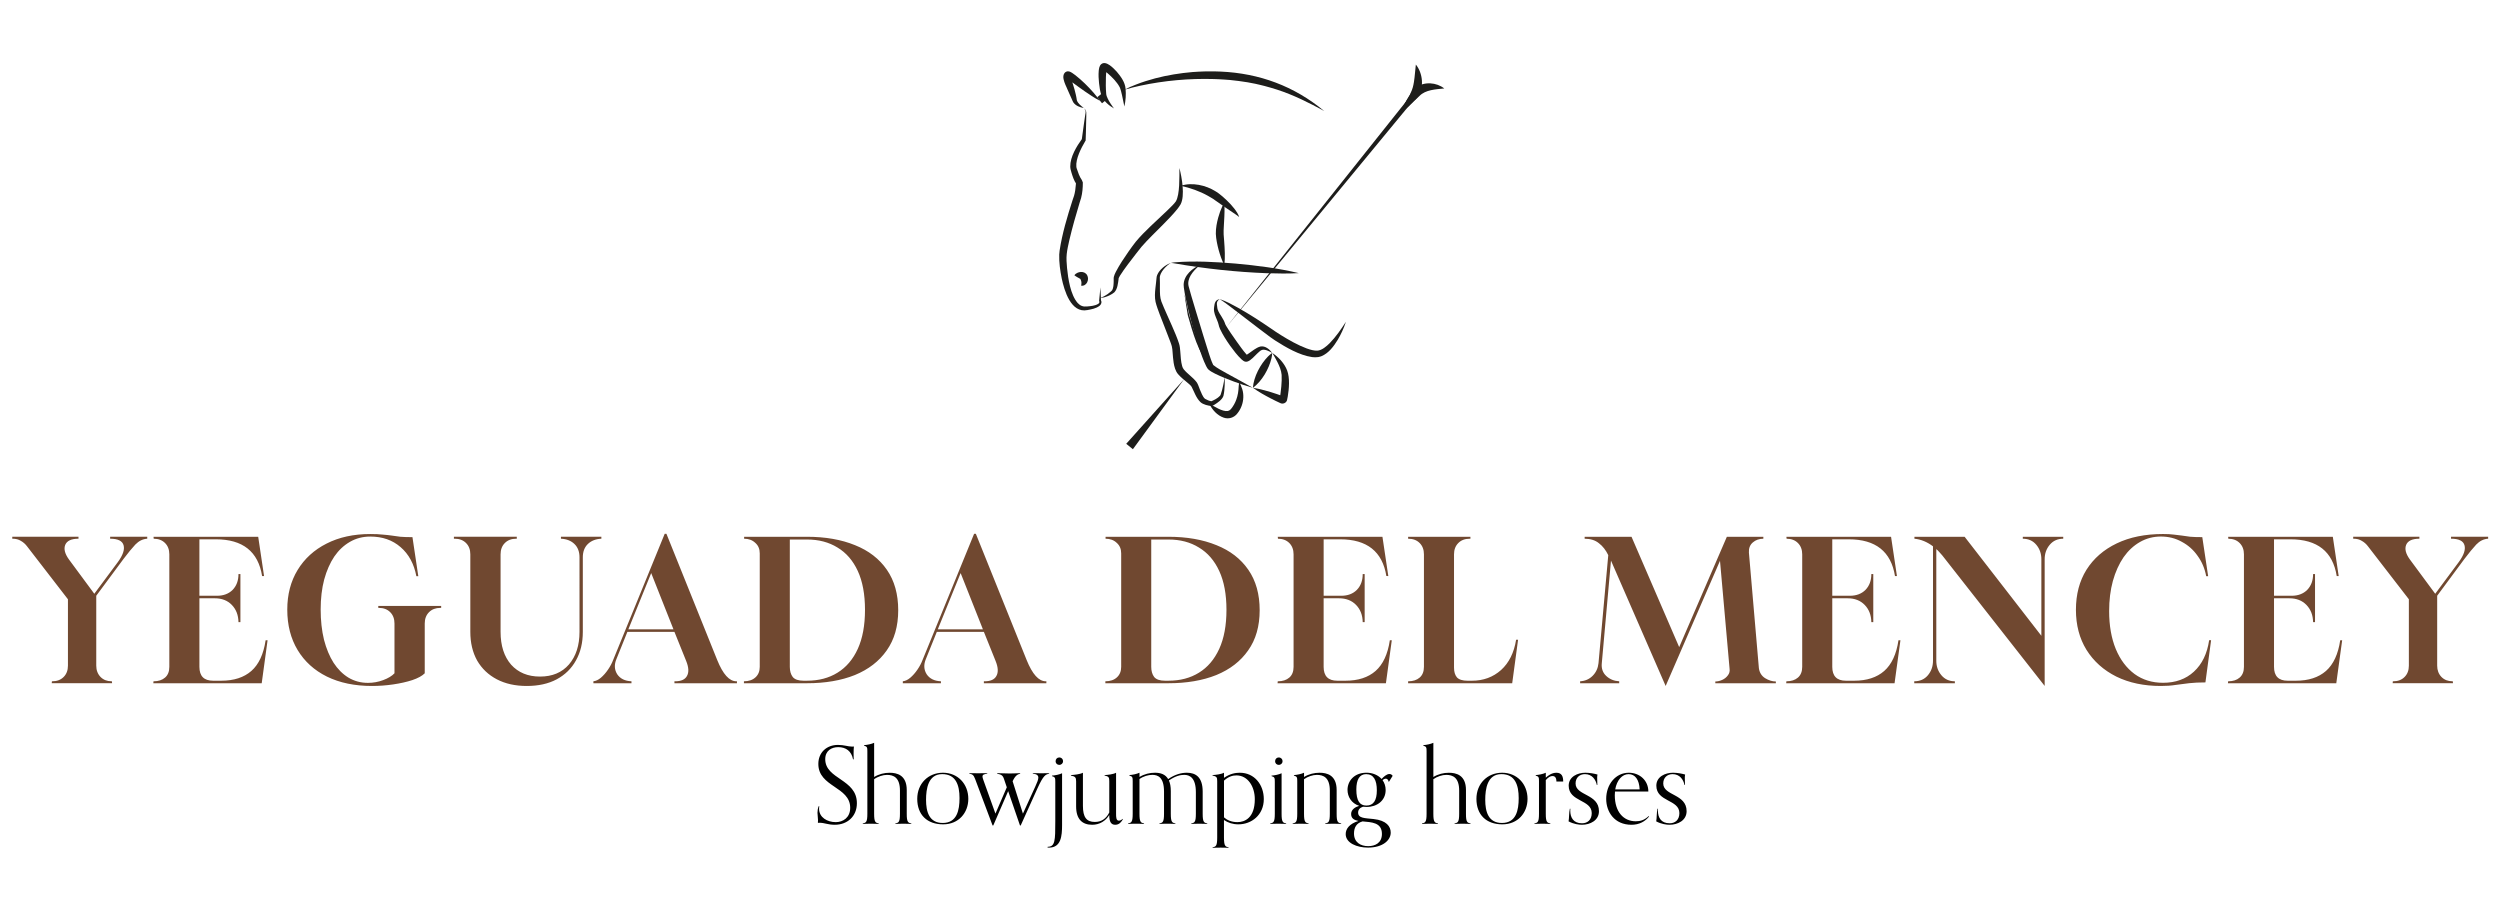 <?xml version="1.0" encoding="utf-8"?>
<!-- Generator: Adobe Illustrator 16.0.0, SVG Export Plug-In . SVG Version: 6.00 Build 0)  -->
<!DOCTYPE svg PUBLIC "-//W3C//DTD SVG 1.1//EN" "http://www.w3.org/Graphics/SVG/1.1/DTD/svg11.dtd">
<svg version="1.1" id="Calque_1" xmlns="http://www.w3.org/2000/svg" xmlns:xlink="http://www.w3.org/1999/xlink" x="0px" y="0px"
	 width="165px" height="60px" viewBox="0 0 165 60" enable-background="new 0 0 165 60" xml:space="preserve">
<path d="M31.6,87.6c0,2.4-0.3,4.601-1,6.601c-0.7,2-1.6,3.7-3,5.1c-1.3,1.4-2.9,2.5-4.9,3.3c-1.9,0.801-4.2,1.2-6.8,1.2H1.5v-2.3
	h1.8c0.3,0,0.6,0,0.9-0.1c0.3-0.101,0.5-0.2,0.7-0.4c0.2-0.2,0.4-0.5,0.5-0.9C5.5,99.7,5.6,99.2,5.6,98.6V77.5
	c0-0.6-0.1-1.1-0.2-1.4C5.3,75.7,5.1,75.4,4.9,75.3C4.7,75.1,4.5,74.9,4.2,74.9C3.9,74.8,3.6,74.8,3.3,74.8H1.5v-2.3H16
	c2.4,0,4.6,0.3,6.5,1c1.9,0.6,3.6,1.6,4.9,2.9c1.3,1.3,2.4,2.8,3.1,4.699C31.2,83,31.6,85.1,31.6,87.6z M24.1,87.6
	c0-4.199-0.8-7.3-2.3-9.399C20.3,76.2,18,75.1,15,75.1h-2.5v26H15c1.5,0,2.8-0.3,4-0.899c1.1-0.601,2.1-1.5,2.9-2.7
	c0.8-1.2,1.3-2.6,1.7-4.3C24,91.6,24.1,89.7,24.1,87.6z"/>
<path d="M34.8,101.5c0.3,0,0.7,0,1-0.1c0.3-0.101,0.7-0.2,1-0.4c0.3-0.2,0.6-0.5,0.8-0.9c0.2-0.399,0.3-0.899,0.3-1.5V85.3
	c0-0.6-0.1-1.1-0.3-1.399c-0.2-0.4-0.5-0.601-0.8-0.801c-0.3-0.199-0.7-0.3-1-0.399c-0.4-0.101-0.7-0.101-1-0.101h-0.5v-2.3h10.3
	v18.4c0,0.6,0.1,1.1,0.3,1.5c0.2,0.399,0.5,0.7,0.8,0.899c0.3,0.2,0.6,0.301,1,0.4c0.4,0.1,0.7,0.1,1,0.1h0.5v2.301h-14V101.6h0.6
	V101.5z M37.3,73.2c0-0.601,0.1-1,0.3-1.4c0.2-0.399,0.5-0.7,0.8-1c0.3-0.3,0.7-0.399,1.2-0.6c0.5-0.101,1-0.2,1.5-0.2
	s1,0.1,1.4,0.2c0.5,0.1,0.9,0.3,1.2,0.6c0.3,0.3,0.6,0.601,0.8,1c0.2,0.4,0.3,0.9,0.3,1.4s-0.1,1-0.3,1.399c-0.2,0.4-0.5,0.7-0.8,1
	C43.4,75.9,43,76,42.5,76.1c-0.5,0.101-0.9,0.2-1.4,0.2s-1-0.1-1.5-0.2c-0.5-0.1-0.8-0.3-1.2-0.6c-0.3-0.3-0.6-0.6-0.8-1
	C37.4,74.2,37.3,73.7,37.3,73.2z"/>
<path d="M58.8,104.3c-1.6,0-2.9-0.1-4.1-0.399c-1.1-0.301-2-0.601-2.8-1.101c-0.7-0.5-1.2-1-1.5-1.6c-0.3-0.601-0.5-1.3-0.5-2
	s0.1-1.3,0.4-1.7c0.3-0.4,0.6-0.8,1.1-1c0.4-0.2,0.9-0.4,1.3-0.5c0.5-0.1,0.9-0.1,1.3-0.1c0,0.899,0.1,1.699,0.3,2.5
	c0.2,0.699,0.6,1.3,1,1.899c0.4,0.5,0.9,0.9,1.5,1.2c0.6,0.3,1.2,0.4,1.9,0.4c0.8,0,1.4-0.101,2-0.2c0.6-0.2,1-0.4,1.4-0.7
	s0.6-0.6,0.8-1c0.2-0.4,0.3-0.7,0.3-1.1c0-0.5-0.1-0.9-0.3-1.301C62.7,97.2,62.4,96.9,62,96.5c-0.4-0.3-1-0.7-1.7-1
	c-0.7-0.3-1.6-0.7-2.6-1c-1.2-0.4-2.2-0.9-3.1-1.3c-0.9-0.5-1.7-1-2.3-1.601c-0.6-0.6-1.1-1.3-1.4-2c-0.3-0.8-0.5-1.6-0.5-2.6
	c0-1.2,0.2-2.2,0.7-3.1c0.5-0.9,1.1-1.601,1.9-2.2c0.8-0.601,1.8-1,3-1.3c1.2-0.301,2.4-0.4,3.9-0.4c1.4,0,2.6,0.1,3.5,0.4
	c1,0.199,1.8,0.5,2.4,0.899c0.6,0.4,1.1,0.8,1.4,1.3c0.3,0.5,0.4,1,0.4,1.5c0,1-0.3,1.7-1,2.301c-0.7,0.5-1.8,0.8-3.4,0.8
	c0-1.5-0.3-2.601-1-3.4c-0.7-0.8-1.6-1.2-2.9-1.2c-0.5,0-0.9,0.101-1.4,0.2c-0.4,0.101-0.8,0.3-1.1,0.5c-0.3,0.2-0.6,0.5-0.8,0.8
	c-0.2,0.301-0.3,0.7-0.3,1.2s0.1,0.9,0.3,1.3c0.2,0.4,0.5,0.7,0.9,1.101c0.5,0.3,1.1,0.7,1.8,1c0.7,0.3,1.8,0.7,3,1.1
	c1,0.3,1.9,0.7,2.7,1.2c0.8,0.4,1.5,0.9,2.1,1.5s1.1,1.2,1.4,1.9c0.3,0.699,0.5,1.6,0.5,2.5c0,1.199-0.2,2.3-0.6,3.3
	c-0.4,1-1,1.8-1.9,2.399c-0.8,0.7-1.8,1.2-3,1.5C61.7,104.1,60.3,104.3,58.8,104.3z"/>
<path d="M83.5,100.8c0.6,0,1.1,0,1.6-0.1c0.5-0.101,1-0.2,1.5-0.3v2.899c-0.199,0.101-0.5,0.2-0.899,0.4c-0.4,0.1-0.9,0.2-1.4,0.399
	c-0.5,0.101-1.1,0.2-1.8,0.301c-0.7,0.1-1.4,0.1-2.1,0.1c-1,0-1.9-0.1-2.7-0.4c-0.8-0.199-1.5-0.6-2-1.199
	c-0.5-0.601-1-1.301-1.3-2.101c-0.3-0.8-0.5-2-0.5-3.3V83.3h-3.3V81c0.9,0,1.8-0.2,2.5-0.6c0.7-0.4,1.3-0.801,1.8-1.301
	c0.9-0.899,1.6-2.399,2-4.399h3.7v5.5h5.6v3h-5.6v13.6c0,1.3,0.2,2.3,0.7,2.9C81.7,100.5,82.4,100.8,83.5,100.8z"/>
<path d="M102.6,103.9H87.9V101.6H88c0.5,0,1,0,1.4-0.1c0.399-0.1,0.8-0.2,1.1-0.4c0.3-0.199,0.5-0.5,0.7-1
	c0.2-0.399,0.2-1,0.2-1.699V85.6c0-0.6-0.101-1.199-0.2-1.6c-0.2-0.4-0.4-0.7-0.601-0.9C90.4,82.9,90,82.7,89.6,82.7
	c-0.399,0-0.8-0.101-1.3-0.101h-0.1v-2.3H97l0.9,3.4H98.1C98.4,83,98.7,82.5,99,82s0.8-0.9,1.2-1.2c0.5-0.3,1-0.6,1.7-0.7
	C102.6,79.9,103.3,79.9,104.2,79.9c1.7,0,3,0.3,3.8,0.899c0.8,0.601,1.2,1.5,1.2,2.7c0,1.3-0.5,2.4-1.5,3.1
	c-1,0.7-2.3,1.101-4.101,1.101c0-0.601,0-1.101-0.1-1.601s-0.2-0.8-0.3-1.1c-0.101-0.3-0.4-0.5-0.7-0.7s-0.6-0.2-1-0.2
	c-0.5,0-1,0.101-1.3,0.4c-0.4,0.3-0.7,0.6-0.9,1s-0.5,0.9-0.6,1.4c-0.101,0.5-0.3,1-0.4,1.6c-0.1,0.5-0.2,1-0.2,1.5s0,0.9,0,1.2v7.6
	c0,0.601,0.101,1.2,0.2,1.601c0.2,0.399,0.4,0.699,0.601,0.899c0.3,0.2,0.6,0.3,1,0.4c0.399,0.1,0.8,0.1,1.199,0.1h1.4v2.101H102.6z
	"/>
<path d="M110.8,101.5c0.3,0,0.7,0,1-0.1c0.3-0.101,0.7-0.2,1-0.4s0.601-0.5,0.8-0.9c0.2-0.399,0.301-0.899,0.301-1.5V85.3
	c0-0.6-0.101-1.1-0.301-1.399c-0.199-0.4-0.5-0.601-0.8-0.801c-0.3-0.199-0.7-0.3-1-0.399c-0.399-0.101-0.7-0.101-1-0.101h-0.5v-2.3
	h10.3v18.4c0,0.6,0.101,1.1,0.301,1.5c0.199,0.399,0.5,0.7,0.8,0.899c0.3,0.2,0.6,0.301,1,0.4c0.399,0.1,0.7,0.1,1,0.1h0.5v2.301
	h-14V101.6h0.6V101.5z M113.4,73.2c0-0.601,0.1-1,0.3-1.4c0.2-0.399,0.5-0.7,0.8-1s0.7-0.399,1.2-0.6c0.5-0.101,0.899-0.2,1.5-0.2
	c0.5,0,1,0.1,1.399,0.2c0.5,0.1,0.9,0.3,1.2,0.6s0.601,0.601,0.8,1c0.2,0.4,0.301,0.9,0.301,1.4s-0.101,1-0.301,1.399
	c-0.199,0.4-0.5,0.7-0.8,1c-0.3,0.301-0.7,0.5-1.2,0.601c-0.5,0.1-0.899,0.2-1.399,0.2s-1-0.101-1.5-0.2
	c-0.5-0.101-0.8-0.3-1.2-0.601c-0.3-0.3-0.6-0.6-0.8-1C113.5,74.2,113.4,73.7,113.4,73.2z"/>
<path d="M137.6,104.3c-1.6,0-3.1-0.2-4.399-0.6c-1.3-0.4-2.5-1.101-3.4-2.101c-1-1-1.7-2.199-2.2-3.8c-0.5-1.5-0.8-3.399-0.8-5.7
	c0-2.399,0.3-4.399,0.8-6c0.601-1.6,1.301-2.899,2.301-3.8c1-1,2.1-1.6,3.399-2.1c1.3-0.4,2.7-0.601,4.3-0.601
	c1.4,0,2.7,0.101,3.801,0.4c1.1,0.2,2,0.6,2.699,1c0.7,0.4,1.301,0.9,1.7,1.5c0.4,0.6,0.601,1.2,0.601,1.8c0,0.5-0.101,0.9-0.2,1.4
	c-0.2,0.5-0.5,0.8-0.9,1.2c-0.399,0.3-1,0.6-1.7,0.8c-0.699,0.2-1.699,0.3-2.8,0.3c0-0.8,0-1.5-0.1-2.2c-0.101-0.7-0.2-1.3-0.5-1.8
	s-0.5-0.9-0.9-1.2c-0.399-0.3-0.8-0.5-1.399-0.5c-0.601,0-1.2,0.2-1.7,0.5s-0.899,0.8-1.3,1.601c-0.4,0.699-0.601,1.699-0.801,3
	c-0.199,1.3-0.3,2.8-0.3,4.699c0,3,0.4,5.2,1.2,6.7s2.1,2.2,4,2.2c0.8,0,1.5-0.1,2.1-0.3c0.601-0.2,1.301-0.4,1.801-0.8
	c0.5-0.301,1-0.7,1.399-1.101c0.4-0.399,0.7-0.899,1-1.399c0.4,0.199,0.601,0.5,0.8,0.899c0.2,0.4,0.301,0.7,0.301,1.101
	c0,0.6-0.2,1.1-0.5,1.699c-0.301,0.601-0.801,1.101-1.5,1.601c-0.7,0.5-1.601,0.8-2.7,1.1C140.6,104.1,139.1,104.3,137.6,104.3z"/>
<path d="M161.2,100.8c0.6,0,1.1,0,1.6-0.1c0.5-0.101,1-0.2,1.5-0.3v2.899c-0.2,0.101-0.5,0.2-0.899,0.4c-0.4,0.1-0.9,0.2-1.4,0.399
	c-0.5,0.101-1.1,0.2-1.8,0.301c-0.7,0.1-1.4,0.1-2.101,0.1c-1,0-1.899-0.1-2.699-0.4c-0.801-0.199-1.5-0.6-2-1.199
	c-0.5-0.601-1-1.301-1.301-2.101c-0.3-0.8-0.5-2-0.5-3.3V83.3h-3.3V81c0.9,0,1.8-0.2,2.5-0.6c0.7-0.4,1.3-0.801,1.8-1.301
	c0.9-0.899,1.601-2.399,2-4.399h3.7v5.5h5.601v3H158.3v13.6c0,1.3,0.2,2.3,0.7,2.9C159.4,100.5,160.2,100.8,161.2,100.8z"/>
<path d="M35.5,116.8l2.3-5.7h0.6l2.3,5.7H40l-0.7-1.7h-2.4l-0.7,1.7H35.5z M38.1,111.9l-1.1,2.6h2.1L38.1,111.9z"/>
<path d="M43.5,116.8v-5.7h2.4c0.3,0,0.5,0.101,0.7,0.2c0.2,0.101,0.4,0.2,0.5,0.4c0.2,0.2,0.3,0.399,0.4,0.6s0.1,0.4,0.1,0.7
	c0,0.2,0,0.4-0.1,0.6c-0.1,0.2-0.1,0.4-0.2,0.5c-0.1,0.101-0.2,0.301-0.4,0.4c-0.1,0.1-0.3,0.2-0.5,0.2l1.4,2.2H47l-1.3-2h-1.5v2
	h-0.7V116.8z M44.2,114.1h1.7c0.1,0,0.3,0,0.4-0.1c0.1-0.1,0.2-0.2,0.3-0.3c0.1-0.101,0.2-0.2,0.2-0.4c0-0.1,0.1-0.3,0.1-0.399
	c0-0.2,0-0.301-0.1-0.5c-0.1-0.101-0.1-0.301-0.2-0.4s-0.2-0.2-0.3-0.3c-0.1-0.101-0.3-0.101-0.4-0.101h-1.7V114.1z"/>
<path d="M54.8,111.7h-2v5h-0.7v-5h-2V111.1h4.6v0.601H54.8z"/>
<path d="M57.6,116.8v-5.7h0.7v5.7H57.6z"/>
<path d="M65,112.3c-0.1-0.1-0.1-0.1-0.3-0.2c-0.2-0.1-0.2-0.1-0.4-0.199c-0.1-0.101-0.3-0.101-0.4-0.101c-0.2,0-0.3-0.1-0.5-0.1
	c-0.4,0-0.8,0.1-1,0.2c-0.2,0.199-0.3,0.399-0.3,0.699c0,0.2,0,0.301,0.1,0.4c0.1,0.1,0.2,0.2,0.3,0.3c0.1,0.101,0.3,0.101,0.5,0.2
	s0.4,0.1,0.7,0.2c0.3,0.1,0.6,0.1,0.8,0.2c0.2,0.1,0.4,0.199,0.6,0.3c0.2,0.1,0.3,0.3,0.4,0.399c0.1,0.101,0.1,0.4,0.1,0.601
	c0,0.3-0.1,0.5-0.2,0.7c-0.1,0.199-0.3,0.399-0.4,0.5c-0.1,0.1-0.4,0.199-0.7,0.3c-0.2,0.1-0.5,0.1-0.8,0.1c-0.4,0-0.9-0.1-1.2-0.2
	c-0.4-0.1-0.7-0.3-1.1-0.6l0.3-0.6c0.1,0.1,0.2,0.199,0.3,0.3c0.1,0.1,0.3,0.2,0.5,0.2c0.2,0.1,0.4,0.1,0.6,0.199
	c0.2,0,0.4,0.101,0.6,0.101c0.4,0,0.7-0.101,0.9-0.2c0.2-0.1,0.3-0.4,0.3-0.6c0-0.2,0-0.301-0.1-0.4s-0.2-0.2-0.3-0.3
	c-0.1-0.101-0.3-0.2-0.5-0.2c-0.2-0.1-0.4-0.1-0.7-0.2c-0.3-0.1-0.5-0.1-0.8-0.2c-0.2-0.1-0.4-0.199-0.5-0.3
	c-0.1-0.1-0.3-0.2-0.3-0.399c0-0.2-0.1-0.4-0.1-0.601c0-0.3,0.1-0.5,0.2-0.7c0.1-0.199,0.2-0.399,0.4-0.5c0.2-0.1,0.4-0.3,0.6-0.3
	c0.2-0.1,0.5-0.1,0.8-0.1c0.4,0,0.7,0.1,1,0.2c0.3,0.1,0.6,0.3,0.8,0.5L65,112.3z"/>
<path d="M67.9,116.8l2.3-5.7h0.6l2.3,5.7h-0.8l-0.7-1.7h-2.4l-0.7,1.7H67.9z M70.5,111.9l-1.1,2.6h2.1L70.5,111.9z"/>
<path d="M76.6,112.4v4.3h-0.7V111h0.6l3.5,4.4V111h0.7v5.7h-0.6L76.6,112.4z"/>
<path d="M92.4,115.3c0,0.2,0,0.4-0.101,0.601c-0.1,0.199-0.2,0.3-0.399,0.5c-0.2,0.199-0.301,0.199-0.5,0.3
	c-0.2,0.1-0.4,0.1-0.601,0.1h-2.7v-5.7H90.9c0.199,0,0.399,0,0.5,0.101c0.199,0.1,0.3,0.2,0.399,0.3c0.101,0.1,0.2,0.3,0.3,0.5
	c0.101,0.2,0.101,0.3,0.101,0.5c0,0.3-0.101,0.5-0.2,0.8c-0.1,0.2-0.3,0.4-0.6,0.5c0.3,0.101,0.6,0.3,0.8,0.5S92.4,114.9,92.4,115.3
	z M88.8,111.7v1.899h1.8c0.101,0,0.2,0,0.4-0.1s0.2-0.1,0.3-0.2c0.101-0.1,0.101-0.2,0.2-0.3c0-0.1,0.1-0.2,0.1-0.4
	c0-0.1,0-0.3-0.1-0.399c0-0.101-0.1-0.2-0.2-0.3c-0.1-0.101-0.2-0.2-0.3-0.2s-0.2-0.101-0.3-0.101h-1.9V111.7z M91.7,115.2
	c0-0.101,0-0.3-0.101-0.4c-0.1-0.1-0.1-0.2-0.199-0.3c-0.101-0.1-0.2-0.2-0.301-0.2c-0.1-0.1-0.199-0.1-0.399-0.1h-2v2h2
	c0.1,0,0.3,0,0.399-0.101C91.2,116,91.3,116,91.4,115.9c0.1-0.101,0.199-0.2,0.199-0.301C91.7,115.4,91.7,115.3,91.7,115.2z"/>
<path d="M94.7,116.8l2.3-5.7h0.6l2.301,5.7H99.1l-0.699-1.7H96l-0.7,1.7H94.7z M97.4,111.9l-1.101,2.6H98.4L97.4,111.9z"/>
<path d="M102.7,116.8v-5.7h0.7v3.101l2.899-3.101h0.8l-2.3,2.5l2.4,3.2h-0.8L104.3,114l-1,1v1.7h-0.6V116.8z"/>
<path d="M113.8,116.1v0.601H109.9V111h3.8v0.6H110.6v1.801h2.7v0.6h-2.7v2h3.2V116.1z"/>
<path d="M116.8,116.8v-5.7h2.4c0.2,0,0.5,0.101,0.7,0.2c0.199,0.101,0.399,0.2,0.5,0.4c0.199,0.2,0.3,0.399,0.399,0.6
	c0.101,0.2,0.101,0.4,0.101,0.7c0,0.2,0,0.4-0.101,0.6c-0.1,0.2-0.1,0.4-0.2,0.5c-0.1,0.101-0.199,0.301-0.399,0.4
	c-0.101,0.1-0.3,0.2-0.5,0.2l1.399,2.2h-0.8l-1.3-2h-1.5v2h-0.7V116.8z M117.5,114.1h1.7c0.1,0,0.3,0,0.399-0.1
	c0.101-0.1,0.2-0.2,0.301-0.3c0.1-0.101,0.199-0.2,0.199-0.4s0.101-0.3,0.101-0.399c0-0.2,0-0.301-0.101-0.5
	C120,112.3,120,112.1,119.9,112c-0.101-0.1-0.2-0.2-0.301-0.3c-0.1-0.101-0.3-0.101-0.399-0.101h-1.7V114.1z"/>
<path d="M124,111.1l1.7,3l1.7-3h0.8L126,114.7v2.1h-0.7v-2.1l-2.2-3.601H124z"/>
<g>
	<path fill="#704830" d="M157.915,45.094l0.013-0.129h0.025c0.311,0,0.56-0.094,0.748-0.284c0.189-0.188,0.284-0.438,0.284-0.746
		v-4.383l-2.708-3.507c-0.11-0.146-0.244-0.262-0.399-0.348c-0.146-0.095-0.329-0.142-0.554-0.142h-0.013v-0.129h4.369v0.129
		c-0.472,0-0.765,0.138-0.876,0.412c-0.104,0.268-0.022,0.584,0.245,0.954l1.676,2.268l1.559-2.1
		c0.327-0.447,0.452-0.812,0.374-1.096c-0.077-0.293-0.374-0.438-0.89-0.438v-0.129h2.45v0.129
		c-0.293,0.017-0.555,0.146-0.787,0.387c-0.223,0.24-0.48,0.554-0.773,0.94l-1.804,2.437v4.615c0,0.3,0.094,0.55,0.283,0.746
		c0.189,0.19,0.43,0.284,0.722,0.284h0.025l0.015,0.129H157.915z M147.043,45.094l0.014-0.129h0.013
		c0.309,0,0.559-0.081,0.746-0.244c0.19-0.163,0.284-0.399,0.284-0.709v-7.426c0-0.309-0.094-0.558-0.284-0.747
		c-0.188-0.189-0.438-0.283-0.746-0.283l-0.013-0.129h6.909l0.387,2.591h-0.13c-0.257-1.615-1.276-2.424-3.056-2.424h-1.082v3.726
		h1.16c0.43,0,0.773-0.13,1.031-0.387c0.257-0.267,0.388-0.615,0.388-1.044h0.128v3.171h-0.128
		c-0.009-0.464-0.156-0.842-0.439-1.135c-0.283-0.291-0.657-0.438-1.121-0.438h-1.019v4.525c0,0.609,0.301,0.915,0.903,0.915h0.541
		c0.833,0,1.495-0.216,1.985-0.644c0.489-0.432,0.804-1.104,0.94-2.024h0.129l-0.388,2.835H147.043z M142.617,45.274
		c-1.117,0-2.096-0.206-2.938-0.619c-0.842-0.421-1.499-1.009-1.972-1.766c-0.465-0.756-0.696-1.637-0.696-2.643
		c0-1.014,0.231-1.895,0.696-2.642c0.473-0.748,1.138-1.328,1.998-1.74c0.858-0.412,1.878-0.619,3.055-0.619
		c0.283,0,0.521,0.013,0.708,0.038c0.19,0.018,0.366,0.038,0.528,0.064c0.165,0.026,0.349,0.053,0.556,0.078
		c0.214,0.018,0.48,0.026,0.799,0.026l0.387,2.577h-0.129c-0.095-0.507-0.284-0.953-0.567-1.341
		c-0.275-0.395-0.623-0.704-1.045-0.928c-0.411-0.232-0.872-0.348-1.379-0.348c-0.498,0-0.957,0.12-1.379,0.36
		c-0.421,0.241-0.782,0.576-1.083,1.006c-0.3,0.438-0.537,0.962-0.708,1.572c-0.164,0.602-0.245,1.263-0.245,1.984
		c0,0.954,0.146,1.788,0.438,2.502c0.293,0.704,0.705,1.254,1.238,1.649c0.532,0.387,1.159,0.58,1.882,0.58
		c0.825,0,1.504-0.244,2.036-0.734c0.542-0.499,0.876-1.19,1.006-2.075h0.129l-0.374,2.784c-0.404,0-0.761,0.017-1.069,0.051
		c-0.31,0.043-0.61,0.083-0.902,0.116C143.302,45.253,142.979,45.274,142.617,45.274z M134.95,45.274l-6.754-8.61
		c-0.061-0.078-0.129-0.154-0.206-0.232c-0.068-0.077-0.134-0.141-0.194-0.192v7.372c0,0.37,0.111,0.688,0.336,0.954
		c0.224,0.267,0.52,0.399,0.889,0.399v0.129h-2.681v-0.129c0.378,0,0.679-0.133,0.902-0.399c0.223-0.266,0.336-0.588,0.336-0.967
		v-7.541c-0.388-0.292-0.795-0.46-1.226-0.502v-0.129h3.313l5.065,6.535v-5.054c0-0.369-0.112-0.688-0.335-0.953
		c-0.224-0.267-0.52-0.399-0.89-0.399v-0.129h2.669v0.129c-0.37,0-0.667,0.133-0.89,0.399c-0.225,0.266-0.336,0.584-0.336,0.953
		V45.274z M117.889,45.094l0.013-0.129h0.013c0.31,0,0.559-0.081,0.748-0.244c0.188-0.163,0.283-0.399,0.283-0.709v-7.426
		c0-0.309-0.095-0.558-0.283-0.747c-0.189-0.189-0.438-0.283-0.748-0.283l-0.013-0.129h6.908l0.388,2.591h-0.129
		c-0.259-1.615-1.275-2.424-3.055-2.424h-1.084v3.726h1.161c0.43,0,0.773-0.13,1.03-0.387c0.259-0.267,0.388-0.615,0.388-1.044
		h0.128v3.171h-0.128c-0.009-0.464-0.154-0.842-0.438-1.135c-0.284-0.291-0.656-0.438-1.122-0.438h-1.019v4.525
		c0,0.609,0.302,0.915,0.903,0.915h0.541c0.834,0,1.495-0.216,1.985-0.644c0.489-0.432,0.804-1.104,0.94-2.024h0.13l-0.388,2.835
		H117.889z M109.933,45.274l-3.608-8.275l-0.607,6.78c-0.034,0.344,0.065,0.623,0.297,0.838s0.516,0.33,0.852,0.348v0.129h-2.579
		v-0.129c0.327-0.018,0.602-0.137,0.825-0.36s0.353-0.503,0.388-0.838l0.644-7.128c-0.163-0.335-0.369-0.598-0.618-0.787
		c-0.241-0.197-0.555-0.296-0.941-0.296v-0.129h3.094l3.146,7.283l3.146-7.283h2.409v0.129c-0.274,0-0.507,0.081-0.695,0.245
		c-0.189,0.163-0.275,0.386-0.258,0.67l0.658,7.631c0.042,0.292,0.18,0.511,0.412,0.658c0.239,0.146,0.477,0.218,0.708,0.218v0.116
		h-3.995v-0.116c0.146,0,0.297-0.034,0.451-0.103s0.279-0.168,0.374-0.297c0.103-0.129,0.141-0.278,0.115-0.451l-0.631-7.115
		L109.933,45.274z M92.936,45.094v-0.129h0.013c0.311,0,0.559-0.081,0.748-0.244c0.188-0.163,0.283-0.399,0.283-0.709v-7.426
		c0-0.309-0.095-0.558-0.283-0.747c-0.189-0.189-0.438-0.283-0.748-0.283h-0.013v-0.129h4.112v0.129h-0.052
		c-0.31,0-0.559,0.094-0.747,0.283c-0.189,0.189-0.284,0.438-0.284,0.747v7.478c0,0.275,0.064,0.489,0.193,0.644
		c0.138,0.146,0.374,0.22,0.709,0.22h0.271c0.765,0,1.408-0.237,1.934-0.709c0.523-0.473,0.854-1.139,0.991-1.998h0.13l-0.388,2.874
		H92.936z M84.319,45.094l0.013-0.129h0.013c0.31,0,0.559-0.081,0.749-0.244c0.188-0.163,0.282-0.399,0.282-0.709v-7.426
		c0-0.309-0.095-0.558-0.282-0.747c-0.19-0.189-0.439-0.283-0.749-0.283l-0.013-0.129h6.909l0.387,2.591H91.5
		c-0.259-1.615-1.277-2.424-3.055-2.424h-1.084v3.726h1.16c0.431,0,0.774-0.13,1.031-0.387c0.259-0.267,0.387-0.615,0.387-1.044
		h0.129v3.171h-0.129c-0.009-0.464-0.154-0.842-0.438-1.135c-0.284-0.291-0.659-0.438-1.122-0.438h-1.019v4.525
		c0,0.609,0.302,0.915,0.902,0.915h0.541c0.833,0,1.496-0.216,1.985-0.644c0.489-0.432,0.804-1.104,0.941-2.024h0.129l-0.387,2.835
		H84.319z M76.886,44.927h0.231c0.774,0,1.444-0.176,2.011-0.528c0.577-0.353,1.022-0.877,1.341-1.573s0.478-1.556,0.478-2.578
		c0-1.021-0.159-1.877-0.478-2.564c-0.318-0.688-0.764-1.204-1.341-1.548c-0.566-0.352-1.237-0.528-2.011-0.528h-1.135v8.405
		c0,0.275,0.065,0.498,0.194,0.669C76.314,44.846,76.55,44.927,76.886,44.927z M72.954,45.094v-0.129
		c0.318,0,0.572-0.085,0.761-0.258c0.188-0.171,0.283-0.403,0.283-0.695v-7.489c0-0.292-0.099-0.524-0.296-0.696
		c-0.188-0.181-0.434-0.271-0.735-0.271v-0.129h4.15c1.212,0,2.269,0.185,3.172,0.555c0.902,0.36,1.602,0.901,2.101,1.624
		c0.499,0.721,0.748,1.611,0.748,2.667c0,1.059-0.254,1.943-0.762,2.656c-0.498,0.713-1.198,1.254-2.101,1.624
		c-0.902,0.361-1.955,0.541-3.158,0.541H72.954z M61.894,41.536h2.978l-1.47-3.713L61.894,41.536z M59.586,45.094v-0.129
		c0.163-0.018,0.326-0.094,0.489-0.231c0.172-0.146,0.332-0.327,0.478-0.542c0.146-0.214,0.257-0.425,0.334-0.631l3.403-8.328h0.117
		l3.351,8.328c0.378,0.937,0.799,1.404,1.263,1.404h0.039v0.129h-4.125v-0.129h0.052c0.386,0,0.645-0.115,0.773-0.348
		c0.138-0.24,0.121-0.571-0.051-0.993l-0.773-1.921h-3.106l-0.722,1.793c-0.154,0.369-0.137,0.704,0.052,1.005
		c0.197,0.293,0.511,0.446,0.941,0.464v0.129H59.586z M53.03,44.927h0.232c0.773,0,1.443-0.176,2.011-0.528
		c0.575-0.353,1.023-0.877,1.341-1.573c0.317-0.696,0.476-1.556,0.476-2.578c0-1.021-0.159-1.877-0.476-2.564
		c-0.318-0.688-0.766-1.204-1.341-1.548c-0.568-0.352-1.238-0.528-2.011-0.528h-1.134v8.405c0,0.275,0.064,0.498,0.194,0.669
		C52.459,44.846,52.695,44.927,53.03,44.927z M49.099,45.094v-0.129c0.318,0,0.571-0.085,0.76-0.258
		c0.189-0.171,0.284-0.403,0.284-0.695v-7.489c0-0.292-0.099-0.524-0.297-0.696c-0.189-0.181-0.434-0.271-0.734-0.271v-0.129h4.15
		c1.212,0,2.269,0.185,3.171,0.555c0.901,0.36,1.603,0.901,2.101,1.624c0.499,0.721,0.748,1.611,0.748,2.667
		c0,1.059-0.254,1.943-0.76,2.656c-0.499,0.713-1.2,1.254-2.102,1.624c-0.902,0.361-1.955,0.541-3.158,0.541H49.099z M41.471,41.536
		h2.978l-1.47-3.713L41.471,41.536z M39.164,45.094v-0.129c0.164-0.018,0.326-0.094,0.49-0.231c0.172-0.146,0.331-0.327,0.477-0.542
		c0.146-0.214,0.258-0.425,0.335-0.631l3.403-8.328h0.116l3.351,8.328c0.378,0.937,0.799,1.404,1.263,1.404h0.039v0.129h-4.125
		v-0.129h0.052c0.387,0,0.645-0.115,0.773-0.348c0.138-0.24,0.121-0.571-0.051-0.993l-0.774-1.921h-3.106l-0.722,1.793
		c-0.155,0.369-0.138,0.704,0.051,1.005c0.198,0.293,0.512,0.446,0.941,0.464v0.129H39.164z M34.767,45.274
		c-0.756,0-1.414-0.146-1.973-0.438c-0.559-0.292-0.993-0.705-1.302-1.238c-0.301-0.541-0.451-1.173-0.451-1.896v-5.117
		c0-0.309-0.095-0.558-0.284-0.747c-0.189-0.189-0.438-0.283-0.748-0.283h-0.051v-0.129h4.15v0.129h-0.039
		c-0.31,0-0.559,0.094-0.748,0.283c-0.189,0.189-0.283,0.438-0.283,0.747v5.117c0,0.912,0.232,1.633,0.696,2.167
		c0.473,0.523,1.109,0.785,1.908,0.785c0.808,0,1.444-0.266,1.908-0.798c0.464-0.543,0.697-1.259,0.697-2.154V36.78
		c0-0.37-0.112-0.662-0.335-0.877s-0.52-0.331-0.89-0.348v-0.129h2.668v0.129c-0.369,0.017-0.666,0.133-0.89,0.348
		c-0.223,0.215-0.334,0.507-0.334,0.877v4.923c0,0.723-0.151,1.35-0.452,1.883c-0.292,0.533-0.717,0.95-1.275,1.251
		C36.189,45.129,35.532,45.274,34.767,45.274z M24.555,45.274c-1.143,0-2.135-0.206-2.978-0.619
		c-0.833-0.412-1.478-0.996-1.934-1.753c-0.455-0.756-0.683-1.646-0.683-2.668c0-0.996,0.228-1.869,0.683-2.616
		c0.456-0.748,1.091-1.327,1.908-1.74c0.825-0.421,1.787-0.632,2.888-0.632c0.335,0,0.61,0.013,0.824,0.038
		c0.224,0.018,0.421,0.038,0.593,0.064c0.172,0.026,0.361,0.053,0.567,0.078c0.215,0.018,0.481,0.026,0.799,0.026l0.386,2.577
		h-0.128c-0.155-0.816-0.503-1.457-1.044-1.921c-0.533-0.464-1.199-0.695-1.998-0.695c-0.49,0-0.937,0.115-1.341,0.348
		s-0.748,0.555-1.031,0.967c-0.284,0.422-0.507,0.929-0.67,1.521c-0.155,0.594-0.232,1.25-0.232,1.973
		c0,0.731,0.073,1.396,0.219,1.998c0.154,0.593,0.365,1.1,0.632,1.521c0.274,0.421,0.601,0.748,0.979,0.98
		c0.387,0.231,0.816,0.348,1.289,0.348c0.352,0,0.688-0.061,1.005-0.181c0.327-0.12,0.576-0.271,0.748-0.451v-3.287
		c0-0.31-0.094-0.559-0.283-0.747c-0.189-0.189-0.438-0.283-0.749-0.283h-0.038v-0.13h4.151v0.13h-0.052
		c-0.309,0-0.558,0.094-0.748,0.283c-0.189,0.188-0.284,0.438-0.284,0.747v3.287c-0.171,0.172-0.447,0.323-0.825,0.451
		c-0.369,0.12-0.79,0.215-1.263,0.284C25.483,45.24,25.019,45.274,24.555,45.274z M10.119,45.094l0.013-0.129h0.013
		c0.31,0,0.559-0.081,0.748-0.244c0.189-0.163,0.283-0.399,0.283-0.709v-7.426c0-0.309-0.094-0.558-0.283-0.747
		c-0.189-0.189-0.438-0.283-0.748-0.283l-0.013-0.129h6.91l0.386,2.591h-0.129c-0.257-1.615-1.276-2.424-3.055-2.424h-1.083v3.726
		h1.161c0.429,0,0.773-0.13,1.031-0.387c0.258-0.267,0.387-0.615,0.387-1.044h0.128v3.171H15.74
		c-0.009-0.464-0.155-0.842-0.439-1.135c-0.283-0.291-0.657-0.438-1.121-0.438h-1.019v4.525c0,0.609,0.301,0.915,0.903,0.915h0.541
		c0.833,0,1.496-0.216,1.985-0.644c0.49-0.432,0.803-1.104,0.941-2.024h0.129l-0.387,2.835H10.119z M3.414,45.094l0.013-0.129h0.025
		c0.309,0,0.558-0.094,0.748-0.284c0.189-0.188,0.284-0.438,0.284-0.746v-4.383l-2.708-3.507c-0.112-0.146-0.245-0.262-0.4-0.348
		c-0.146-0.095-0.331-0.142-0.554-0.142H0.81v-0.129h4.37v0.129c-0.473,0-0.766,0.138-0.877,0.412
		c-0.103,0.268-0.021,0.584,0.245,0.954l1.676,2.268l1.56-2.1c0.327-0.447,0.451-0.812,0.374-1.096
		c-0.078-0.293-0.374-0.438-0.889-0.438v-0.129h2.449v0.129c-0.292,0.017-0.554,0.146-0.787,0.387
		c-0.224,0.24-0.481,0.554-0.773,0.94l-1.805,2.437v4.615c0,0.3,0.095,0.55,0.284,0.746c0.189,0.19,0.43,0.284,0.722,0.284h0.026
		l0.013,0.129H3.414z"/>
	<path d="M111.21,51.807h-0.034c-0.071-0.357-0.316-0.714-0.786-0.714c-0.344,0-0.616,0.224-0.616,0.616
		c0,0.82,1.542,0.674,1.542,1.83c0,0.61-0.582,0.896-1.122,0.896c-0.203,0-0.54-0.041-0.883-0.224
		c0.042-0.231,0.021-0.553,0.084-0.834h0.035c-0.007,0.042-0.007,0.091-0.007,0.133c0,0.441,0.202,0.827,0.771,0.827
		c0.372,0,0.645-0.231,0.645-0.673c0-0.904-1.521-0.736-1.521-1.809c0-0.596,0.589-0.855,1.101-0.855c0.28,0,0.61,0.062,0.799,0.12
		c-0.014,0.069-0.021,0.125-0.021,0.224C111.196,51.484,111.203,51.583,111.21,51.807z M106.604,52.102h1.613
		c-0.028-0.638-0.295-1.009-0.729-1.009C107.061,51.093,106.711,51.491,106.604,52.102z M108.814,53.861l0.027,0.028
		c-0.26,0.322-0.639,0.546-1.164,0.546c-1.129,0-1.668-0.855-1.668-1.71c0-0.96,0.63-1.725,1.492-1.725
		c0.709,0,1.29,0.505,1.29,1.241h-2.201c-0.007,0.069-0.014,0.154-0.014,0.238c0,1.114,0.583,1.725,1.382,1.725
		C108.253,54.205,108.52,54.135,108.814,53.861z M105.426,51.807h-0.036c-0.07-0.357-0.315-0.714-0.784-0.714
		c-0.344,0-0.618,0.224-0.618,0.616c0,0.82,1.543,0.674,1.543,1.83c0,0.61-0.582,0.896-1.121,0.896c-0.203,0-0.54-0.041-0.884-0.224
		c0.042-0.231,0.021-0.553,0.084-0.834h0.035c-0.007,0.042-0.007,0.091-0.007,0.133c0,0.441,0.203,0.827,0.771,0.827
		c0.371,0,0.645-0.231,0.645-0.673c0-0.904-1.521-0.736-1.521-1.809c0-0.596,0.589-0.855,1.101-0.855c0.28,0,0.61,0.062,0.8,0.12
		c-0.015,0.069-0.021,0.125-0.021,0.224C105.412,51.484,105.418,51.583,105.426,51.807z M102.323,54.345v0.035
		c-0.154-0.007-0.267-0.014-0.525-0.014c-0.26,0-0.372,0.007-0.525,0.014v-0.035c0.209-0.042,0.3-0.076,0.3-0.637v-2.139
		c0-0.253-0.006-0.323-0.216-0.379v-0.035c0.21-0.014,0.482-0.069,0.665-0.154v0.323c0.154-0.134,0.393-0.323,0.701-0.323
		c0.364,0,0.448,0.26,0.448,0.582h-0.448c0-0.259-0.098-0.364-0.259-0.364c-0.113,0-0.253,0.049-0.442,0.266v2.224
		C102.021,54.269,102.113,54.303,102.323,54.345z M99.128,54.316c0.945,0,1.106-0.848,1.106-1.64c0-0.862-0.237-1.584-1.142-1.584
		c-0.926,0-1.066,0.968-1.066,1.696C98.026,53.573,98.23,54.316,99.128,54.316z M99.155,54.407c-1.066,0-1.711-0.637-1.711-1.682
		c0-1.01,0.729-1.725,1.697-1.725c0.975,0,1.676,0.736,1.676,1.725C100.817,53.645,100.179,54.407,99.155,54.407z M97.055,54.345
		v0.035c-0.155-0.007-0.268-0.014-0.526-0.014c-0.26,0-0.372,0.007-0.527,0.014v-0.035c0.211-0.042,0.303-0.076,0.303-0.637v-1.529
		c0-0.869-0.428-1.037-0.855-1.037c-0.26,0-0.596,0.104-0.849,0.286v2.28c0,0.561,0.092,0.595,0.303,0.637v0.035
		c-0.155-0.007-0.268-0.014-0.527-0.014c-0.259,0-0.371,0.007-0.525,0.014v-0.035c0.211-0.042,0.302-0.076,0.302-0.637v-4.116
		c0-0.252-0.007-0.322-0.218-0.379v-0.034c0.211-0.015,0.484-0.07,0.666-0.154v2.257c0.316-0.195,0.681-0.28,1.023-0.28
		c0.471,0,1.129,0.141,1.129,1.143v1.564C96.752,54.269,96.843,54.303,97.055,54.345z M90.184,53.167
		c0.463,0,0.687-0.336,0.687-1.003c0-0.673-0.21-1.071-0.708-1.071c-0.434,0-0.645,0.363-0.645,1.009
		C89.518,52.859,89.742,53.167,90.184,53.167z M89.931,54.212c-0.413,0.112-0.567,0.414-0.567,0.8c0,0.574,0.421,0.834,0.939,0.834
		c0.455,0,0.904-0.211,0.904-0.807C91.207,54.269,90.506,54.269,89.931,54.212z M91.915,51.205l-0.253,0.406
		c-0.042-0.162-0.111-0.218-0.202-0.218c-0.064,0-0.142,0.034-0.211,0.098c0.125,0.176,0.204,0.394,0.204,0.652
		c0,0.701-0.576,1.115-1.248,1.115c-0.092,0-0.169-0.007-0.246-0.014c-0.195,0.062-0.323,0.182-0.323,0.386
		c0,0.384,0.449,0.363,1.024,0.427c0.849,0.092,1.128,0.491,1.128,0.897c0,0.491-0.511,0.988-1.499,0.988
		c-0.736,0-1.473-0.302-1.473-0.891c0-0.351,0.246-0.68,0.841-0.868c-0.279-0.056-0.483-0.162-0.483-0.463
		c0-0.295,0.287-0.463,0.533-0.534c-0.52-0.168-0.771-0.609-0.771-1.058c0-0.561,0.421-1.129,1.255-1.129
		c0.386,0,0.757,0.148,0.996,0.414c0.118-0.134,0.329-0.329,0.511-0.329C91.803,51.086,91.859,51.128,91.915,51.205z M88.517,54.345
		v0.035c-0.154-0.007-0.267-0.014-0.526-0.014c-0.259,0-0.37,0.007-0.525,0.014v-0.035c0.212-0.042,0.302-0.076,0.302-0.637v-1.529
		c0-0.869-0.428-1.037-0.854-1.037c-0.26,0-0.596,0.104-0.849,0.286v2.28c0,0.561,0.091,0.595,0.301,0.637v0.035
		c-0.154-0.007-0.267-0.014-0.525-0.014s-0.372,0.007-0.525,0.014v-0.035c0.21-0.042,0.302-0.076,0.302-0.637v-2.139
		c0-0.253-0.008-0.323-0.219-0.379v-0.035c0.211-0.014,0.484-0.069,0.667-0.154v0.28c0.315-0.195,0.681-0.28,1.023-0.28
		c0.47,0,1.129,0.141,1.129,1.143v1.564C88.216,54.269,88.307,54.303,88.517,54.345z M84.647,50.244
		c0,0.134-0.105,0.238-0.252,0.238c-0.134,0-0.239-0.104-0.239-0.238c0-0.147,0.105-0.252,0.239-0.252
		C84.542,49.992,84.647,50.097,84.647,50.244z M84.886,54.345v0.035c-0.154-0.007-0.267-0.014-0.525-0.014
		c-0.26,0-0.371,0.007-0.525,0.014v-0.035c0.21-0.042,0.301-0.076,0.301-0.637v-2.104c0-0.253-0.007-0.323-0.217-0.379V51.19
		c0.21-0.014,0.483-0.069,0.665-0.155v2.673C84.584,54.269,84.676,54.303,84.886,54.345z M80.784,51.521v2.425
		c0.175,0.161,0.477,0.315,0.883,0.315c0.477,0,1.15-0.267,1.15-1.515c0-0.834-0.463-1.569-1.207-1.569
		C81.374,51.177,81.106,51.232,80.784,51.521z M81.085,55.923v0.035c-0.154-0.007-0.266-0.015-0.526-0.015
		c-0.259,0-0.371,0.008-0.526,0.015v-0.035c0.21-0.042,0.302-0.077,0.302-0.639v-3.715c0-0.253-0.021-0.33-0.309-0.379v-0.035
		c0.21-0.014,0.561-0.049,0.757-0.154v0.336c0.407-0.28,0.764-0.336,1.044-0.336c0.974,0,1.584,0.8,1.584,1.738
		c0,1.06-0.82,1.668-1.676,1.668c-0.378,0-0.68-0.104-0.953-0.286v1.163C80.784,55.846,80.875,55.881,81.085,55.923z M79.678,54.345
		v0.035c-0.154-0.007-0.266-0.014-0.526-0.014s-0.371,0.007-0.526,0.014v-0.035c0.21-0.042,0.301-0.076,0.301-0.637v-1.425
		c0-0.959-0.414-1.142-0.771-1.142c-0.238,0-0.568,0.063-1.009,0.371c0.083,0.175,0.126,0.406,0.126,0.701v1.494
		c0,0.561,0.091,0.595,0.302,0.637v0.035c-0.155-0.007-0.266-0.014-0.526-0.014c-0.259,0-0.372,0.007-0.525,0.014v-0.035
		c0.21-0.042,0.301-0.076,0.301-0.637v-1.46c0-0.96-0.414-1.106-0.771-1.106c-0.26,0-0.575,0.084-0.849,0.273v2.293
		c0,0.561,0.091,0.595,0.302,0.637v0.035c-0.155-0.007-0.266-0.014-0.525-0.014c-0.26,0-0.372,0.007-0.526,0.014v-0.035
		c0.21-0.042,0.302-0.076,0.302-0.637v-2.139c0-0.253-0.007-0.323-0.218-0.379v-0.035c0.211-0.014,0.484-0.069,0.666-0.154v0.28
		c0.316-0.195,0.68-0.28,1.023-0.28c0.372,0,0.688,0.105,0.869,0.42c0.47-0.328,0.905-0.42,1.234-0.42
		c0.589,0,1.045,0.295,1.045,1.247v1.46C79.376,54.269,79.468,54.303,79.678,54.345z M74.094,54.043l0.014,0.036
		c-0.105,0.168-0.232,0.356-0.504,0.356c-0.267,0-0.393-0.188-0.393-0.645c-0.238,0.394-0.638,0.645-1.128,0.645
		c-0.645,0-1.059-0.356-1.059-1.212v-1.654c0-0.253-0.056-0.33-0.343-0.379v-0.035c0.21-0.014,0.596-0.049,0.792-0.154v2.187
		c0,0.751,0.239,1.06,0.786,1.06c0.427,0,0.743-0.204,0.953-0.624v-2.054c0-0.253-0.021-0.33-0.308-0.379v-0.035
		c0.21-0.014,0.561-0.049,0.757-0.154V53.7c0,0.217,0,0.463,0.182,0.463C73.926,54.163,73.996,54.135,74.094,54.043z M70.16,50.244
		c0,0.134-0.105,0.238-0.253,0.238c-0.133,0-0.238-0.104-0.238-0.238c0-0.147,0.105-0.252,0.238-0.252
		C70.055,49.992,70.16,50.097,70.16,50.244z M69.136,55.937l0.008-0.049c0.497,0,0.505-0.414,0.505-1.683v-2.601
		c0-0.253-0.008-0.323-0.218-0.379V51.19c0.21-0.014,0.484-0.069,0.666-0.155v3.415c0,0.736-0.07,1.493-0.862,1.493
		C69.206,55.943,69.178,55.943,69.136,55.937z M67.367,54.479h-0.049l-0.779-2.265l-0.982,2.265h-0.048L64.353,51.4
		c-0.105-0.279-0.197-0.301-0.379-0.337v-0.034c0.098,0,0.329,0.006,0.582,0.006c0.266,0,0.505-0.006,0.603-0.006v0.034
		c-0.21,0.029-0.315,0.064-0.315,0.19c0,0.049,0.021,0.118,0.049,0.202l0.806,2.244l0.75-1.738L66.259,51.4
		c-0.084-0.245-0.189-0.279-0.449-0.337v-0.034c0.295,0.013,0.575,0.021,0.827,0.021c0.281,0,0.435-0.015,0.695-0.021v0.034
		c-0.175,0.043-0.323,0.12-0.499,0.499l0.68,2.138l0.813-1.781c0.127-0.272,0.204-0.47,0.204-0.595c0-0.154-0.105-0.238-0.365-0.261
		v-0.034c0.099,0,0.26,0.006,0.568,0.006c0.231,0,0.413-0.006,0.512-0.006v0.034c-0.239,0.058-0.372,0.086-0.779,0.982
		L67.367,54.479z M62.219,54.316c0.947,0,1.109-0.848,1.109-1.64c0-0.862-0.239-1.584-1.144-1.584c-0.925,0-1.065,0.968-1.065,1.696
		C61.119,53.573,61.322,54.316,62.219,54.316z M62.248,54.407c-1.065,0-1.71-0.637-1.71-1.682c0-1.01,0.729-1.725,1.696-1.725
		c0.975,0,1.675,0.736,1.675,1.725C63.909,53.645,63.271,54.407,62.248,54.407z M60.146,54.345v0.035
		c-0.155-0.007-0.266-0.014-0.526-0.014c-0.259,0-0.372,0.007-0.525,0.014v-0.035c0.21-0.042,0.301-0.076,0.301-0.637v-1.529
		c0-0.869-0.428-1.037-0.855-1.037c-0.259,0-0.596,0.104-0.849,0.286v2.28c0,0.561,0.091,0.595,0.302,0.637v0.035
		c-0.154-0.007-0.267-0.014-0.526-0.014c-0.258,0-0.371,0.007-0.525,0.014v-0.035c0.21-0.042,0.302-0.076,0.302-0.637v-4.116
		c0-0.252-0.007-0.322-0.218-0.379v-0.034c0.21-0.015,0.484-0.07,0.666-0.154v2.257c0.316-0.195,0.68-0.28,1.024-0.28
		c0.469,0,1.128,0.141,1.128,1.143v1.564C59.844,54.269,59.936,54.303,60.146,54.345z M54.037,53.203h0.035
		c-0.007,0.062-0.014,0.119-0.014,0.175c0,0.574,0.547,0.883,1.101,0.883c0.484,0,0.954-0.302,0.954-0.946
		c0-1.402-2.103-1.366-2.103-2.896c0-0.757,0.546-1.255,1.297-1.255c0.406,0,0.658,0.112,0.932,0.112c0.042,0,0.077,0,0.119-0.007
		c-0.014,0.147-0.021,0.273-0.021,0.463c0,0.105,0,0.28,0.006,0.386h-0.042c-0.105-0.547-0.47-0.807-0.981-0.807
		c-0.442,0-0.855,0.238-0.855,0.792c0,1.339,2.089,1.304,2.089,2.909c0,0.877-0.638,1.423-1.458,1.423
		c-0.47,0-0.673-0.133-1.01-0.133c-0.042,0-0.062,0-0.105,0.007c0.007-0.034,0.007-0.118,0.007-0.181
		c0-0.163-0.035-0.31-0.035-0.484C53.954,53.518,53.975,53.343,54.037,53.203z"/>
	<path fill="#1D1D1B" d="M87.397,7.328c-0.998-0.547-2.031-1.063-3.114-1.413c-0.264-0.084-0.545-0.167-0.813-0.238
		c-0.196-0.054-0.42-0.099-0.619-0.148c-0.159-0.031-0.36-0.068-0.519-0.099c-0.365-0.06-0.785-0.114-1.154-0.151
		c-0.105-0.008-0.318-0.022-0.423-0.031c-0.139-0.014-0.49-0.023-0.635-0.031c-1.63-0.048-3.275,0.099-4.872,0.442
		c-0.349,0.076-0.698,0.162-1.044,0.267c0.255-0.136,0.521-0.252,0.792-0.354c0.4-0.156,0.828-0.29,1.242-0.4
		c0.807-0.212,1.639-0.346,2.47-0.417c0.204-0.012,0.559-0.037,0.763-0.04c0.212,0,0.445-0.011,0.655-0.005l0.437,0.014
		c2.561,0.113,4.849,0.961,6.826,2.597L87.397,7.328z"/>
	<path fill="#1D1D1B" d="M73.519,7.158c-0.332-0.193-0.706-0.505-0.833-0.885c-0.083-0.258-0.123-0.522-0.15-0.792
		c-0.029-0.272-0.043-0.53-0.02-0.808c0.017-0.153,0.04-0.334,0.17-0.442c0.32-0.261,0.822,0.287,1.026,0.508
		c0.264,0.312,0.539,0.689,0.575,1.108c0.038,0.397,0.009,0.794-0.079,1.183c-0.051-0.258-0.1-0.511-0.157-0.757
		c-0.042-0.176-0.079-0.354-0.15-0.516c-0.19-0.354-0.499-0.664-0.806-0.928c-0.074-0.059-0.156-0.128-0.238-0.162
		c0.031,0.009,0.079,0,0.113-0.017c0.032-0.017,0.06-0.04,0.077-0.07c-0.045,0.156-0.045,0.332-0.057,0.504
		c-0.009,0.366-0.014,0.746,0.02,1.112c0.008,0.099,0.051,0.21,0.103,0.318C73.22,6.738,73.371,6.951,73.519,7.158z"/>
	
		<rect x="72.555" y="6.278" transform="matrix(-0.779 0.627 -0.627 -0.779 133.5 -34.035)" fill="#1D1D1B" width="0.398" height="0.51"/>
	<path fill="#1D1D1B" d="M71.536,7.129c-0.261-0.042-0.547-0.147-0.704-0.383C70.788,6.67,70.759,6.582,70.72,6.5l-0.134-0.297
		c-0.034-0.074-0.099-0.224-0.133-0.301c-0.025-0.056-0.048-0.113-0.074-0.17c-0.02-0.042-0.042-0.088-0.059-0.13
		c-0.088-0.221-0.23-0.553-0.063-0.78c0.063-0.085,0.176-0.13,0.279-0.11c0.087,0.014,0.155,0.057,0.221,0.096
		c0.076,0.048,0.15,0.102,0.218,0.156c0.439,0.346,0.839,0.74,1.205,1.159c0.144,0.17,0.287,0.343,0.414,0.531
		c-0.202-0.105-0.388-0.221-0.578-0.344c-0.279-0.179-0.55-0.372-0.817-0.564c-0.254-0.178-0.499-0.38-0.766-0.536
		c-0.005-0.003-0.011-0.006-0.008-0.003c0.003,0,0.005,0,0.022,0.006c0.094,0.017,0.219-0.045,0.235-0.142c0-0.006,0,0.008,0,0.022
		c0.018,0.15,0.08,0.323,0.134,0.471c0.034,0.099,0.07,0.238,0.102,0.34C70.944,6,70.98,6.134,71,6.23
		c0.031,0.127,0.054,0.258,0.073,0.391c0.071,0.21,0.278,0.365,0.454,0.505L71.536,7.129z"/>
	<path fill="#1D1D1B" d="M72.628,18.955c0.018,0.297,0.026,0.595,0.037,0.89l-0.011-0.037c0.09,0.124,0.025,0.294-0.088,0.38
		c-0.238,0.179-0.521,0.224-0.803,0.278c-1.081,0.216-1.517-1.282-1.689-2.087c-0.103-0.519-0.182-1.047-0.165-1.581
		c0-0.054,0.02-0.2,0.025-0.258c0.173-1.134,0.501-2.229,0.851-3.318c0.031-0.093,0.073-0.207,0.101-0.297
		c0.071-0.236,0.1-0.493,0.12-0.74c0.003-0.051,0.005-0.105,0.009-0.15l0.064,0.159c-0.022-0.022-0.022-0.028-0.034-0.04
		c-0.159-0.224-0.244-0.488-0.323-0.743c-0.04-0.136-0.085-0.283-0.085-0.423c-0.005-0.635,0.42-1.333,0.78-1.828l-0.022,0.062
		c0.04-0.298,0.099-0.758,0.145-1.052l0.076-0.528l0.021-0.13c0.005-0.045,0.017-0.088,0.014-0.128c0-0.082-0.04-0.167-0.111-0.224
		c0.136,0.077,0.165,0.21,0.156,0.355v0.133c-0.008,0.323-0.017,0.749-0.025,1.066l-0.017,0.533v0.028L71.63,9.31
		c-0.267,0.448-0.644,1.171-0.591,1.699c0.003,0.017,0.006,0.037,0.009,0.054l0.006,0.017l0.008,0.034
		c0.091,0.264,0.179,0.542,0.34,0.769l0.065,0.158c0,0.35-0.025,0.684-0.114,1.024c-0.031,0.116-0.065,0.204-0.099,0.314
		c-0.247,0.813-0.482,1.639-0.677,2.467c-0.068,0.306-0.139,0.609-0.173,0.918c-0.034,0.304-0.005,0.609,0.02,0.917
		c0.071,0.708,0.227,1.777,0.703,2.317c0.17,0.184,0.36,0.258,0.609,0.229c0.244-0.02,0.522-0.042,0.732-0.164
		c0.068-0.04,0.115-0.105,0.084-0.176l-0.011-0.037c0.025-0.295,0.054-0.592,0.088-0.888L72.628,18.955z"/>
	<path fill="#1D1D1B" d="M77.846,11.103c0.156,0.607,0.375,1.817,0.073,2.385c-0.068,0.113-0.141,0.218-0.221,0.317
		c-0.287,0.357-0.601,0.675-0.919,0.999c-0.477,0.487-0.99,0.967-1.438,1.483c-0.093,0.113-0.261,0.329-0.354,0.448
		c-0.366,0.482-0.746,0.95-1.069,1.46c-0.031,0.054-0.065,0.111-0.088,0.167v0.034c-0.042,0.292-0.068,0.672-0.284,0.898
		c-0.09,0.08-0.198,0.136-0.306,0.193c-0.105,0.051-0.213,0.094-0.32,0.125c-0.102,0.031-0.266,0.073-0.312-0.06
		c0.014,0.026,0.037,0.043,0.062,0.051c0.079,0.026,0.153-0.028,0.221-0.062c0.145-0.077,0.277-0.17,0.399-0.278
		c0.037-0.034,0.077-0.065,0.105-0.102c0.1-0.157,0.1-0.389,0.108-0.579v-0.165c0-0.02,0-0.054,0-0.074
		c0-0.028,0.006-0.06,0.014-0.085c0.025-0.107,0.076-0.209,0.125-0.309c0.117-0.229,0.25-0.45,0.385-0.666
		c0.293-0.451,0.596-0.893,0.925-1.318c0.306-0.372,0.656-0.716,0.999-1.047c0.473-0.459,0.987-0.908,1.44-1.373
		c0.08-0.082,0.156-0.167,0.219-0.258c0.266-0.465,0.226-1.613,0.232-2.183L77.846,11.103z"/>
	<path fill="#1D1D1B" d="M77.937,12.262c0.732-0.247,1.648-0.04,2.288,0.364l0.128,0.079l0.122,0.091
		c0.068,0.051,0.167,0.127,0.227,0.184c0.359,0.318,0.709,0.664,0.961,1.078c0.048,0.085,0.099,0.173,0.122,0.27
		c-0.071-0.065-0.15-0.12-0.227-0.173c-0.233-0.159-0.468-0.314-0.698-0.473c-0.23-0.154-0.454-0.324-0.684-0.477l-0.107-0.077
		l-0.114-0.068c-0.065-0.042-0.159-0.097-0.227-0.133C79.167,12.611,78.565,12.407,77.937,12.262z"/>
	<path fill="#1D1D1B" d="M80.804,17.497c-0.165-0.318-0.278-0.658-0.374-1.001c-0.091-0.349-0.168-0.7-0.185-1.06
		c-0.005-0.38,0.063-0.723,0.159-1.081c0.071-0.258,0.162-0.51,0.275-0.754c0.038-0.082,0.08-0.162,0.125-0.242
		c0.009,0.091,0.012,0.182,0.014,0.27c0.009,0.434-0.02,0.871-0.045,1.302c-0.012,0.19-0.021,0.368-0.012,0.544
		c0.005,0.116,0.026,0.323,0.034,0.442c0.04,0.524,0.071,1.055,0.012,1.58H80.804z"/>
	<path fill="#1D1D1B" d="M77.279,17.355c-0.3,0.165-0.751,0.637-0.732,0.998c0.015,0.235,0.003,0.462,0.006,0.687
		c0.002,0.303,0,0.587,0.099,0.862c0.216,0.548,0.473,1.081,0.706,1.622c0.159,0.369,0.326,0.743,0.451,1.128
		c0.062,0.176,0.077,0.38,0.091,0.556c0.026,0.303,0.037,0.663,0.122,0.953c0.025,0.082,0.054,0.153,0.105,0.215
		c0.252,0.31,0.606,0.525,0.853,0.851c0.043,0.063,0.071,0.125,0.1,0.19c0.084,0.213,0.154,0.417,0.252,0.615
		c0.057,0.111,0.108,0.209,0.189,0.281c0.009,0.006,0.015,0.008,0.021,0.014h0.002l0.009,0.006c0.127,0.074,0.266,0.131,0.414,0.153
		c0.005,0,0.011,0,0.011,0L79.914,26.5c0.212-0.093,0.451-0.207,0.606-0.379c0.023-0.026,0.037-0.054,0.048-0.085
		c0.071-0.198,0.119-0.408,0.165-0.618c0.031-0.147,0.062-0.298,0.071-0.448c0-0.018,0-0.048,0-0.065
		c0.014,0.04,0.02,0.088,0.023,0.13c0.008,0.131,0.008,0.264,0.002,0.397c-0.011,0.235-0.028,0.467-0.082,0.697
		c-0.083,0.252-0.374,0.44-0.584,0.576c-0.045,0.028-0.096,0.057-0.147,0.085c-0.145,0.006-0.29-0.022-0.429-0.065
		c-0.13-0.042-0.266-0.096-0.365-0.193c-0.284-0.281-0.399-0.664-0.576-1.004c-0.06-0.096-0.154-0.167-0.238-0.241
		c-0.224-0.19-0.46-0.366-0.655-0.593c-0.178-0.207-0.25-0.497-0.292-0.751c-0.037-0.232-0.051-0.465-0.07-0.695
		c-0.012-0.142-0.017-0.267-0.051-0.394c-0.011-0.037-0.028-0.094-0.04-0.13c-0.015-0.037-0.04-0.117-0.054-0.153
		c-0.221-0.604-0.477-1.211-0.703-1.815c-0.099-0.275-0.209-0.547-0.277-0.834c-0.063-0.298-0.041-0.604-0.009-0.898
		c0.023-0.225,0.056-0.448,0.073-0.672c0.003-0.072,0.02-0.136,0.043-0.196c0.139-0.352,0.553-0.689,0.904-0.799H77.279z"/>
	<path fill="#1D1D1B" d="M85.731,18.027c-0.708,0.04-1.42,0.028-2.129,0.005c-2.033-0.08-4.055-0.297-6.06-0.644
		c-0.088-0.014-0.176-0.033-0.264-0.031c0.085-0.031,0.176-0.034,0.267-0.045c1.327-0.105,2.663-0.026,3.985,0.082
		c1.409,0.13,2.821,0.303,4.201,0.635V18.027z"/>
	<path fill="#1D1D1B" d="M80.5,19.74c0.417,0.136,0.803,0.349,1.186,0.559c0.76,0.426,1.492,0.896,2.209,1.39
		c0.644,0.457,2.285,1.486,3.04,1.454c0.309-0.014,0.617-0.289,0.83-0.499c0.411-0.422,0.743-0.904,1.066-1.407
		c-0.136,0.417-0.319,0.819-0.545,1.197c-0.26,0.425-0.587,0.87-1.065,1.072c-0.048,0.014-0.094,0.036-0.146,0.045l-0.051,0.012
		L87,23.568c-0.139,0.021-0.275,0.015-0.402,0c-0.843-0.122-1.736-0.646-2.444-1.1c-0.105-0.071-0.21-0.139-0.312-0.216
		c-0.16-0.119-0.583-0.439-0.747-0.561c-0.334-0.252-1.202-0.919-1.544-1.183c-0.347-0.261-0.684-0.533-1.05-0.766V19.74z"/>
	<path fill="#1D1D1B" d="M83.965,23.293c-0.186-0.104-0.464-0.258-0.675-0.198c-0.065,0.02-0.119,0.065-0.173,0.111
		c-0.085,0.07-0.209,0.193-0.289,0.275c-0.108,0.108-0.201,0.204-0.335,0.3c-0.077,0.054-0.167,0.097-0.263,0.094
		c-0.105,0-0.21-0.085-0.279-0.147c-0.292-0.272-0.533-0.596-0.765-0.914c-0.247-0.351-0.479-0.708-0.664-1.103
		c-0.026-0.054-0.051-0.12-0.068-0.179c-0.005-0.017-0.012-0.042-0.014-0.063c-0.021-0.116-0.073-0.238-0.119-0.354
		c-0.097-0.24-0.221-0.493-0.198-0.762l0.011-0.105c0.026-0.247,0.082-0.465,0.369-0.505c-0.218,0.131-0.202,0.281-0.168,0.505
		c0.009,0.062,0.011,0.127,0.034,0.188c0.025,0.082,0.076,0.169,0.122,0.249c0.09,0.15,0.19,0.294,0.272,0.454
		c0.034,0.068,0.068,0.139,0.093,0.221c0.003,0.011,0.008,0.028,0.014,0.04c0.017,0.037,0.034,0.071,0.057,0.108
		c0.204,0.343,0.447,0.677,0.677,1.009c0.218,0.3,0.423,0.604,0.667,0.879c0.02,0.022,0.04,0.04,0.048,0.05
		c-0.002,0-0.005,0-0.008-0.002c-0.026-0.008-0.051-0.014-0.077-0.008c-0.003,0-0.003,0-0.005,0
		c0.059-0.018,0.132-0.072,0.198-0.117c0.102-0.073,0.238-0.173,0.343-0.244c0.133-0.084,0.259-0.167,0.423-0.207
		c0.32-0.057,0.602,0.192,0.779,0.425H83.965z"/>
	<path fill="#1D1D1B" d="M82.692,25.596c0.051-0.732,0.493-1.557,1.004-2.076c0.086-0.082,0.171-0.159,0.27-0.227
		c-0.003,0.119-0.025,0.232-0.048,0.349C83.75,24.348,83.285,25.166,82.692,25.596z"/>
	<path fill="#1D1D1B" d="M79.25,17.457c-0.377,0.301-0.828,0.751-0.825,1.259c0,0.057,0.011,0.113,0.022,0.17
		c0.122,0.502,0.808,2.71,0.967,3.25c0.125,0.417,0.255,0.833,0.389,1.244c0.077,0.228,0.15,0.46,0.253,0.673l0.005,0.011
		c0.005,0.009,0.009,0.012,0.012,0.021h0.002l0.009,0.011c0,0,0.002,0.005,0.008,0.008c0.249,0.204,0.584,0.371,0.868,0.536
		c0.575,0.32,1.156,0.626,1.727,0.956c-0.425-0.12-0.842-0.261-1.256-0.414c-0.417-0.156-0.826-0.318-1.229-0.516
		c-0.141-0.074-0.306-0.153-0.434-0.267c-0.07-0.062-0.116-0.15-0.159-0.23c-0.202-0.405-0.343-0.831-0.488-1.256
		c-0.275-0.837-0.513-1.688-0.714-2.544c-0.105-0.459-0.21-0.918-0.273-1.386c-0.005-0.061-0.014-0.125-0.014-0.185
		c0.014-0.644,0.587-1.1,1.124-1.338L79.25,17.457z"/>
	<path fill="#1D1D1B" d="M83.966,23.293c0.417,0.267,0.809,0.692,0.986,1.158c0.188,0.499,0.126,1.205,0.04,1.721
		c-0.017,0.085-0.028,0.17-0.051,0.252c-0.054,0.17-0.261,0.261-0.423,0.188c-0.207-0.094-0.428-0.201-0.629-0.307
		c-0.411-0.212-0.819-0.439-1.197-0.712c0.116,0.017,0.233,0.04,0.347,0.065c0.564,0.125,1.114,0.301,1.656,0.499h0.011
		c-0.091-0.04-0.222,0.025-0.235,0.13c0-0.006,0.003-0.025,0.005-0.031c0.068-0.5,0.138-1.01,0.113-1.512
		c-0.028-0.303-0.141-0.572-0.282-0.853c-0.103-0.202-0.216-0.4-0.338-0.602L83.966,23.293z"/>
	<path fill="#1D1D1B" d="M79.812,26.64c0.326,0.179,0.87,0.547,1.228,0.485c0.142-0.028,0.224-0.151,0.301-0.258
		c0.147-0.209,0.25-0.442,0.318-0.695c0.037-0.145,0.068-0.301,0.079-0.451c0.003-0.085,0.009-0.17,0.018-0.255
		c0.009-0.085,0.018-0.17,0.034-0.258c0.04,0.08,0.074,0.156,0.107,0.235c0.034,0.08,0.062,0.159,0.091,0.238
		c0.057,0.179,0.076,0.357,0.071,0.545c-0.011,0.383-0.154,0.772-0.4,1.069c-0.21,0.274-0.568,0.383-0.89,0.272
		c-0.425-0.141-0.772-0.524-0.956-0.925V26.64z"/>
	<path fill="#1D1D1B" d="M70.907,18.164c0.198-0.255,0.669-0.318,0.845,0c0.165,0.3-0.042,0.745-0.397,0.691
		c0.012-0.068,0.023-0.125,0.021-0.187c0-0.096-0.043-0.21-0.077-0.27c0.006,0.011,0.017,0.025,0.028,0.034
		c0.011,0.005,0.006-0.003-0.008-0.015C71.19,18.337,71.037,18.274,70.907,18.164z"/>
	<path fill="#1D1D1B" d="M79.811,24.214c-0.329-0.521-0.635-1.063-0.856-1.638c-0.11-0.29-0.208-0.582-0.298-0.876
		c-0.093-0.295-0.179-0.592-0.261-0.891c-0.054-0.312-0.125-0.74-0.173-1.055c-0.017-0.116-0.034-0.235-0.05-0.352
		c0.028,0.117,0.057,0.23,0.085,0.346c0.07,0.309,0.165,0.732,0.229,1.044c0.085,0.269,0.184,0.59,0.275,0.876
		c0.083,0.259,0.201,0.624,0.292,0.874c0.207,0.575,0.488,1.126,0.756,1.676V24.214z"/>
	<polygon fill="#1D1D1B" points="78.152,25.026 74.771,29.648 74.33,29.291 	"/>
	<polygon fill="#1D1D1B" points="93.655,6.173 80.925,21.606 93.389,5.96 	"/>
	<path fill="#1D1D1B" d="M95.323,5.839c-0.56,0.057-1.239,0.08-1.639,0.496c-0.372,0.314-0.608,0.641-0.976,0.888
		c-0.063,0.042-0.129,0.085-0.199,0.122c0.021-0.076,0.048-0.15,0.077-0.221c0.14-0.346,0.329-0.669,0.539-0.976
		c0.094-0.139,0.201-0.275,0.336-0.374C94.002,5.365,94.807,5.434,95.323,5.839z"/>
	<path fill="#1D1D1B" d="M93.448,4.262c0.463,0.576,0.557,1.515,0.123,2.136c-0.068,0.097-0.15,0.181-0.244,0.255l0.022-0.025
		c-0.229,0.227-0.542,0.542-0.829,0.7c0.079-0.318,0.291-0.624,0.452-0.904c0.06-0.068,0.099-0.236,0.142-0.313
		c0.11-0.224,0.167-0.451,0.207-0.708c0.06-0.375,0.076-0.749,0.125-1.141H93.448z"/>
</g>
</svg>
